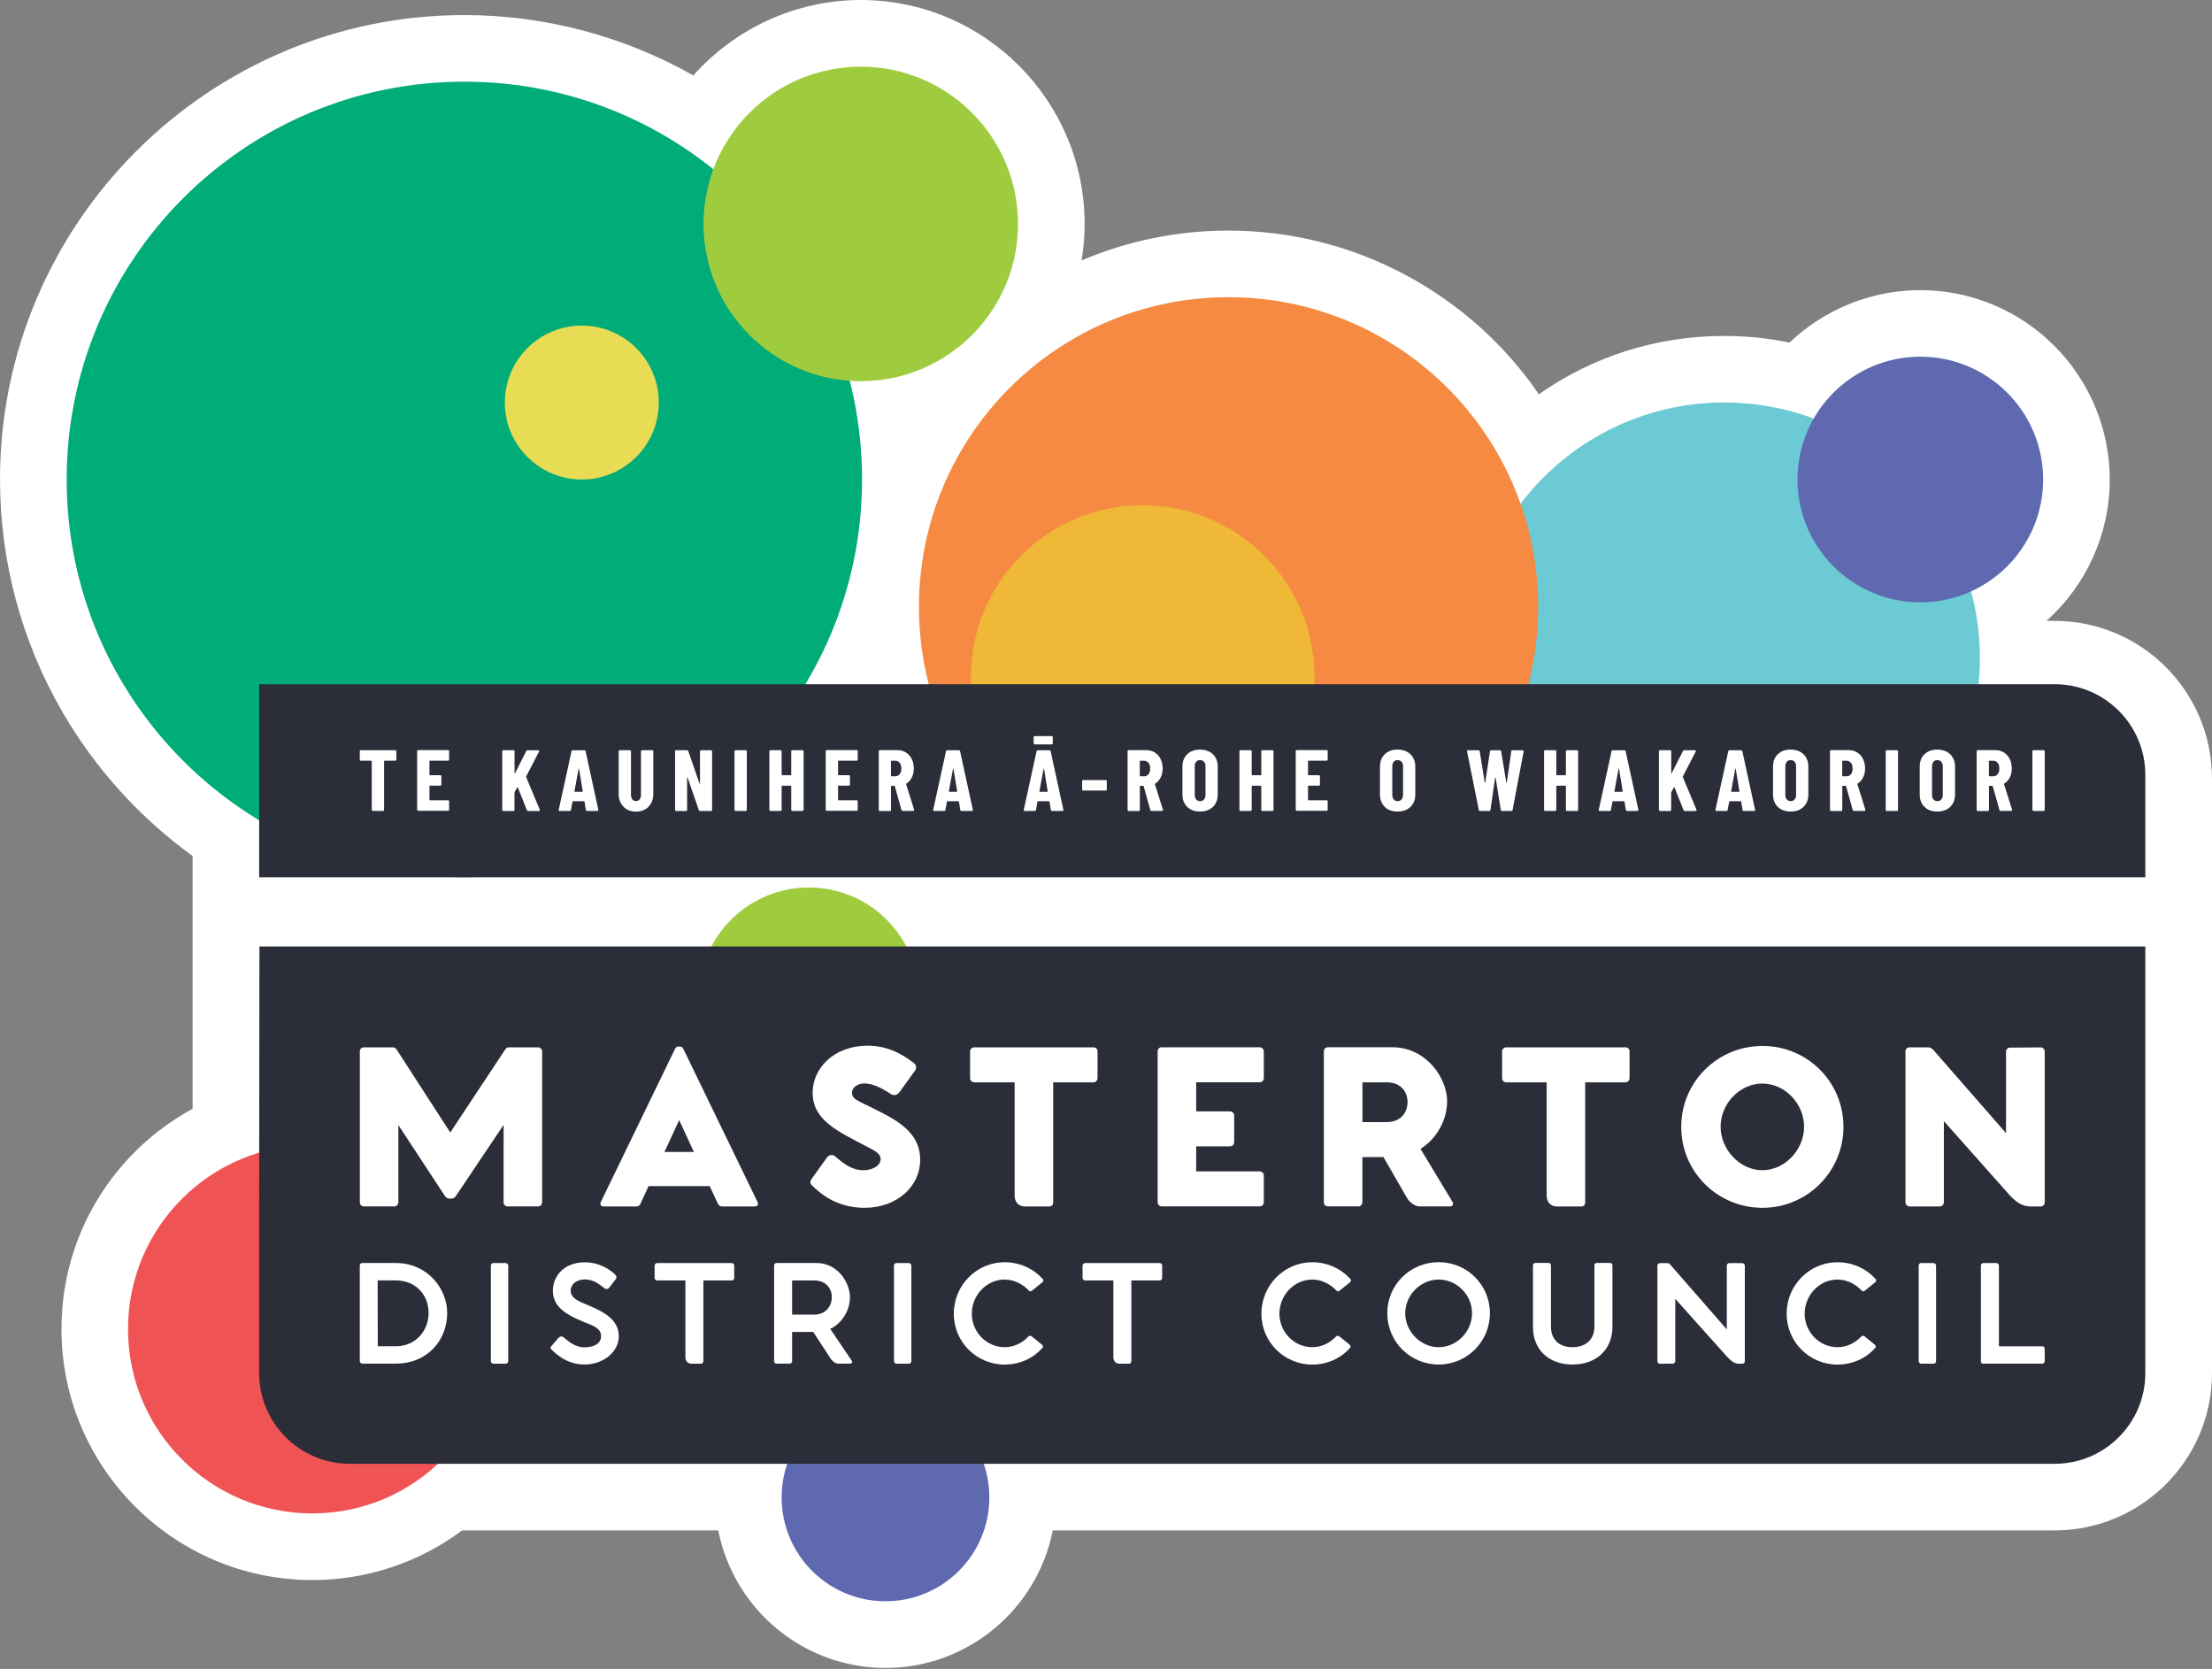 <?xml version="1.0" encoding="UTF-8"?>
<svg id="Layer_1" data-name="Layer 1" xmlns="http://www.w3.org/2000/svg" xmlns:xlink="http://www.w3.org/1999/xlink" viewBox="0 0 323.15 243.78">
  <rect x="0" y="0" width="323.15" height="243.78" fill="#808080" stroke="none"/>
  <defs>
    <style>
      .cls-1 {
        fill: #fff;
      }

      .cls-2 {
        fill: #6bcad4;
      }

      .cls-3 {
        fill: #f05354;
      }

      .cls-4 {
        fill: #f68a42;
      }

      .cls-5 {
        fill: #2b2d39;
      }

      .cls-6 {
        fill: #5e69b0;
      }

      .cls-7 {
        clip-path: url(#clippath);
      }

      .cls-8 {
        fill: #e9dc55;
      }

      .cls-9 {
        fill: none;
      }

      .cls-10 {
        fill: #00ac77;
      }

      .cls-11 {
        fill: #efb837;
      }

      .cls-12 {
        fill: #9fcc3e;
      }
    </style>
    <clipPath id="clippath">
      <rect class="cls-9" x="0" width="323.15" height="243.78"/>
    </clipPath>
  </defs>
  <g class="cls-7">
    <path class="cls-1" d="m323.15,113.65v86.91c0,12.67-10.31,22.98-22.98,22.98h-146.37c-2.25,11.43-12.35,20.09-24.44,20.09s-22.18-8.65-24.43-20.09h-37.42c-6.3,4.7-13.93,7.25-21.88,7.25-20.21,0-36.65-16.44-36.65-36.65,0-8.04,2.56-15.67,7.39-22.07,3.15-4.17,7.2-7.63,11.77-10.12v-36.92c-7.75-5.61-14.29-12.83-19.08-21.14C3.13,93.64,0,81.93,0,70.04,0,32.63,30.43,2.2,67.84,2.2c11.74,0,23.3,3.08,33.45,8.82C107.38,4.17,116.25,0,125.75,0,143.78,0,158.45,14.67,158.45,32.71c0,1.81-.15,3.59-.44,5.33,6.6-2.81,13.85-4.36,21.46-4.36,18.39,0,35.27,9.21,45.35,23.91,7.81-5.51,17.18-8.52,27.07-8.52,3.22,0,6.41.32,9.53.97,5.09-4.84,11.92-7.66,19.11-7.66,15.26,0,27.68,12.41,27.68,27.68,0,7.98-3.46,15.46-9.24,20.63h1.19c12.67,0,22.98,10.31,22.98,22.98"/>
    <path class="cls-12" d="m118.17,161.79c-8.88,0-16.08-7.2-16.08-16.08s7.2-16.08,16.08-16.08,16.08,7.2,16.08,16.08-7.2,16.08-16.08,16.08"/>
    <path class="cls-10" d="m67.84,128.14c-32.09,0-58.1-26.01-58.1-58.1S35.75,11.93,67.84,11.93s58.1,26.01,58.1,58.1-26.01,58.1-58.1,58.1"/>
    <path class="cls-8" d="m85,70.04c-6.21,0-11.25-5.03-11.25-11.24s5.03-11.24,11.25-11.24,11.24,5.03,11.24,11.24-5.03,11.24-11.24,11.24"/>
    <path class="cls-3" d="m45.62,221.06c-14.86,0-26.92-12.05-26.92-26.92s12.05-26.92,26.92-26.92,26.91,12.05,26.91,26.92-12.05,26.92-26.91,26.92"/>
    <path class="cls-6" d="m129.36,233.89c-8.38,0-15.17-6.79-15.17-15.17s6.79-15.17,15.17-15.17,15.17,6.79,15.17,15.17-6.79,15.17-15.17,15.17"/>
    <path class="cls-2" d="m284.68,114.03c2.91-5.31,4.56-11.41,4.56-17.9,0-20.62-16.72-37.34-37.34-37.34s-37.34,16.72-37.34,37.34c0,6.49,1.66,12.58,4.56,17.9h65.56Z"/>
    <path class="cls-6" d="m280.54,87.98c-9.91,0-17.94-8.03-17.94-17.94s8.03-17.94,17.94-17.94,17.94,8.03,17.94,17.94-8.03,17.94-17.94,17.94"/>
    <path class="cls-4" d="m216.91,114.03c4.92-7.24,7.8-15.98,7.8-25.39,0-24.98-20.25-45.23-45.23-45.23s-45.23,20.25-45.23,45.23c0,9.41,2.88,18.15,7.8,25.39h74.86Z"/>
    <path class="cls-11" d="m166.94,123.97c13.86,0,25.09-11.23,25.09-25.09s-11.23-25.09-25.09-25.09-25.09,11.23-25.09,25.09,11.23,25.09,25.09,25.09"/>
    <path class="cls-12" d="m125.75,55.68c-12.69,0-22.97-10.28-22.97-22.97s10.28-22.97,22.97-22.97,22.97,10.29,22.97,22.97-10.29,22.97-22.97,22.97"/>
    <path class="cls-5" d="m313.41,128.14H37.86v-28.2h262.3c7.32,0,13.25,5.93,13.25,13.25v14.95Z"/>
    <path class="cls-5" d="m300.17,213.81H51.11c-7.31,0-13.25-5.93-13.25-13.25v-14.89s.02-47.42.04-47.42h275.51s0,62.31,0,62.31c0,7.32-5.93,13.25-13.25,13.25"/>
    <path class="cls-1" d="m57.87,109.62s.04.07.04.11v1.23s-.01.08-.04.11c-.03.03-.07.04-.11.04h-1.59s-.06.02-.06.06v7.12s-.02.08-.04.11-.07.05-.11.05h-1.49s-.08-.02-.11-.05c-.03-.03-.05-.06-.05-.11v-7.12s-.02-.06-.06-.06h-1.53s-.08-.01-.11-.04c-.03-.03-.05-.06-.05-.11v-1.23s.01-.08.05-.11c.03-.03.06-.04.11-.04h5.05s.08.01.11.04"/>
    <path class="cls-1" d="m65.57,111.07s-.07.04-.11.04h-2.66s-.06.02-.06.06v2s.02.06.06.06h1.53s.08.01.11.04c.03.03.04.07.04.11v1.23s-.01.08-.04.11c-.03.03-.07.04-.11.04h-1.53s-.06.02-.06.06v2.01s.02.06.06.06h2.66s.08.01.11.04c.03.03.04.07.04.11v1.23s-.01.08-.04.11c-.03.03-.07.05-.11.05h-4.37s-.08-.01-.11-.05c-.03-.03-.04-.06-.04-.11v-8.56s.01-.08.04-.11c.03-.03.07-.04.11-.04h4.37s.08.01.11.04c.03.03.04.07.04.11v1.23s-.01.08-.04.11"/>
    <path class="cls-1" d="m73.42,118.4s-.05-.06-.05-.11v-8.56s.01-.08.05-.11c.03-.03.06-.04.11-.04h1.49s.08.01.11.04c.03.03.04.07.04.11v3.19s.01.05.03.06c.02,0,.04,0,.04-.04l1.64-3.24c.04-.08.1-.11.18-.11h1.58c.06,0,.1.01.12.04.02.03.02.07,0,.13l-1.89,3.65s-.01.06-.01.08l2,4.79s.01.04.01.08c0,.07-.04.1-.13.1h-1.59c-.09,0-.15-.04-.18-.12l-1.32-3.32s-.02-.04-.04-.03c-.02,0-.04.01-.05.03l-.37.66s-.03.06-.03.08v2.54s-.01.08-.04.11c-.03.03-.07.05-.11.05h-1.49s-.08-.01-.11-.05"/>
    <path class="cls-1" d="m83.98,115.65h1.1s.05-.02.05-.06l-.53-3.27s-.02-.04-.04-.04c-.02,0-.03.01-.04.04l-.6,3.27s.01.06.06.06m1.61,2.66l-.2-1.22s-.03-.06-.08-.06h-1.59c-.05,0-.08.02-.08.05l-.23,1.23c0,.09-.06.14-.17.14h-1.49c-.11,0-.15-.06-.13-.16l1.87-8.56c.02-.09.07-.14.17-.14h1.72c.09,0,.15.05.17.14l1.86,8.56v.05c.01.08-.03.11-.13.11h-1.53c-.1,0-.16-.05-.17-.14"/>
    <path class="cls-1" d="m91.08,117.83c-.46-.48-.7-1.11-.7-1.91v-6.19s.02-.08.05-.11.07-.04.11-.04h1.49s.08.01.11.04c.03.03.04.07.04.11v6.37c0,.27.07.49.2.66.13.17.31.25.53.25s.4-.08.53-.25c.13-.17.2-.39.2-.66v-6.37s.01-.08.05-.11c.03-.03.07-.04.11-.04h1.49s.08.01.11.04c.03.03.04.07.04.11v6.19c0,.79-.23,1.43-.69,1.91-.46.48-1.07.72-1.83.72s-1.38-.24-1.84-.72"/>
    <path class="cls-1" d="m98.66,118.4s-.04-.06-.04-.11v-8.56s.01-.08.04-.11c.03-.03.07-.04.11-.04h1.61c.08,0,.14.04.17.13l1.64,4.74s.02.04.04.03c.02,0,.03-.02.03-.04v-4.7s.01-.08.04-.11c.03-.03.07-.04.11-.04h1.47s.08.01.11.04c.03.03.04.07.04.11v8.56s-.01.08-.04.11c-.03.03-.07.05-.11.05h-1.62c-.08,0-.14-.04-.17-.13l-1.64-4.75s-.02-.04-.04-.04-.03.01-.03.04v4.72s0,.08-.03.11c-.03.03-.07.05-.11.05h-1.47s-.08-.01-.11-.05"/>
    <path class="cls-1" d="m107.35,118.4s-.05-.06-.05-.11v-8.56s.01-.08.05-.11c.03-.03.06-.04.11-.04h1.49s.08.01.11.04c.03.03.04.07.04.11v8.56s-.01.08-.04.11c-.03.03-.07.05-.11.05h-1.49s-.08-.01-.11-.05"/>
    <path class="cls-1" d="m115.64,109.62s.07-.04.11-.04h1.49s.08.01.11.04c.03.03.05.07.05.11v8.56s-.01.08-.05.11c-.03.03-.07.05-.11.05h-1.49s-.08-.02-.11-.05c-.03-.03-.05-.06-.05-.11v-3.46s-.02-.06-.06-.06h-1.28s-.06.02-.06.06v3.46s-.01.08-.04.11c-.03.03-.07.05-.11.05h-1.49s-.08-.02-.11-.05c-.03-.03-.04-.06-.04-.11v-8.56s.01-.08.04-.11c.03-.03.07-.04.11-.04h1.49s.08.01.11.04c.03.03.04.07.04.11v3.44s.02.06.06.06h1.28s.06-.02.06-.06v-3.44s.01-.08.05-.11"/>
    <path class="cls-1" d="m125.26,111.07s-.07.04-.11.04h-2.66s-.06.02-.06.06v2s.02.06.06.06h1.53s.08.01.11.04c.03.03.04.07.04.11v1.23s-.01.08-.04.11c-.03.03-.07.04-.11.04h-1.53s-.06.02-.06.06v2.01s.02.06.06.06h2.66s.08.01.11.04c.03.03.04.07.04.11v1.23s-.01.08-.04.11c-.03.03-.07.05-.11.05h-4.37s-.08-.01-.11-.05c-.03-.03-.04-.06-.04-.11v-8.56s.01-.08.04-.11c.03-.03.07-.04.11-.04h4.37s.08.01.11.04c.03.03.04.07.04.11v1.23s-.01.08-.04.11"/>
    <path class="cls-1" d="m130.16,111.18v2.15s.02.06.06.06h.57c.26,0,.48-.1.64-.3.16-.2.25-.48.25-.82,0-.36-.08-.65-.25-.85-.17-.2-.38-.3-.64-.3h-.57s-.06.02-.06.06m1.54,7.14l-.98-3.49s-.04-.05-.06-.05h-.43s-.06.02-.06.06v3.46s-.01.08-.04.11c-.03.03-.07.05-.11.05h-1.49s-.08-.01-.11-.05c-.03-.03-.04-.06-.04-.11v-8.57s.01-.08.04-.11c.03-.03.07-.05.11-.05h2.57c.47,0,.88.11,1.25.34s.65.54.85.95c.2.4.3.87.3,1.38s-.1.94-.29,1.32c-.19.38-.46.68-.8.9-.02,0-.03.02-.04.03,0,.01,0,.03,0,.04l1.17,3.74v.05c.01.08-.03.13-.13.13h-1.53c-.09,0-.15-.04-.18-.13"/>
    <path class="cls-1" d="m138.68,115.65h1.1s.05-.02.05-.06l-.53-3.27s-.02-.04-.04-.04c-.02,0-.03.01-.04.04l-.6,3.27s.01.06.06.06m1.61,2.66l-.2-1.22s-.02-.06-.08-.06h-1.59c-.05,0-.08.02-.08.05l-.23,1.23c0,.09-.06.14-.16.14h-1.49c-.11,0-.15-.06-.13-.16l1.87-8.56c.02-.09.07-.14.17-.14h1.72c.09,0,.15.05.17.14l1.86,8.56v.05c.01.08-.03.11-.13.11h-1.53c-.1,0-.16-.05-.17-.14"/>
    <path class="cls-1" d="m151.91,115.65h1.1s.05-.02.05-.06l-.53-3.27s-.02-.04-.04-.04c-.02,0-.03.01-.04.04l-.6,3.27s.01.06.06.06m-.87-6.96s-.04-.07-.04-.11v-.91s.01-.08.04-.11c.03-.03.07-.04.11-.04h2.5s.08.01.11.04c.03.03.04.07.04.11v.91s-.01.08-.04.11c-.03.03-.07.04-.11.04h-2.5s-.08-.01-.11-.04m2.48,9.62l-.2-1.22s-.02-.06-.08-.06h-1.59c-.05,0-.08.02-.08.05l-.23,1.23c0,.09-.06.14-.16.14h-1.49c-.11,0-.15-.06-.13-.16l1.87-8.56c.02-.09.07-.14.17-.14h1.72c.09,0,.15.05.17.14l1.86,8.56v.05c.01.08-.03.11-.13.11h-1.53c-.1,0-.16-.05-.17-.14"/>
    <path class="cls-1" d="m158.13,115.43s-.04-.06-.04-.11v-1.23s.01-.08.04-.11c.03-.03.07-.04.11-.04h3.3s.08.01.11.04c.03.03.04.07.04.11v1.23s-.01.08-.04.11c-.03.03-.07.04-.11.04h-3.3s-.08-.01-.11-.04"/>
    <path class="cls-1" d="m166.51,111.18v2.15s.02.06.06.06h.57c.26,0,.48-.1.64-.3.16-.2.25-.48.25-.82,0-.36-.08-.65-.25-.85-.17-.2-.38-.3-.64-.3h-.57s-.06.02-.06.06m1.54,7.14l-.98-3.49s-.04-.05-.06-.05h-.43s-.06.02-.06.06v3.46s-.01.08-.04.11c-.03.03-.07.05-.11.05h-1.49s-.08-.01-.11-.05c-.03-.03-.04-.06-.04-.11v-8.57s.01-.08.04-.11c.03-.03.07-.05.11-.05h2.57c.47,0,.88.11,1.25.34s.65.54.85.95c.2.4.3.87.3,1.38s-.1.94-.29,1.32c-.19.38-.46.68-.8.9-.02,0-.03.02-.04.03,0,.01,0,.03,0,.04l1.17,3.74v.05c.01.08-.03.13-.13.13h-1.53c-.09,0-.15-.04-.18-.13"/>
    <path class="cls-1" d="m175.89,116.77c.15-.17.22-.38.22-.65v-4.2c0-.27-.07-.49-.22-.65-.14-.16-.33-.25-.57-.25s-.43.08-.57.25c-.14.17-.21.38-.21.65v4.2c0,.27.07.49.21.65.14.16.33.25.57.25s.43-.08.57-.25m-2.45,1.09c-.47-.46-.7-1.06-.7-1.82v-4.05c0-.76.23-1.37.7-1.82.47-.46,1.09-.68,1.87-.68s1.41.23,1.88.68c.47.46.71,1.06.71,1.82v4.05c0,.76-.24,1.37-.71,1.82-.47.46-1.1.68-1.88.68s-1.41-.23-1.87-.68"/>
    <path class="cls-1" d="m184.3,109.62s.07-.04.11-.04h1.49s.08.01.11.04c.03.03.04.07.04.11v8.56s-.01.08-.04.11c-.03.03-.07.05-.11.05h-1.49s-.08-.02-.11-.05c-.03-.03-.04-.06-.04-.11v-3.46s-.02-.06-.06-.06h-1.28s-.06.02-.06.06v3.46s-.01.08-.04.11c-.03.03-.07.05-.11.05h-1.49s-.08-.02-.11-.05c-.03-.03-.04-.06-.04-.11v-8.56s.01-.08.04-.11c.03-.03.07-.04.11-.04h1.49s.08.01.11.04c.03.03.04.07.04.11v3.44s.02.06.06.06h1.28s.06-.02.06-.06v-3.44s.01-.08.04-.11"/>
    <path class="cls-1" d="m193.92,111.07s-.07.04-.11.04h-2.66s-.06.02-.06.06v2s.02.06.06.06h1.53s.08.01.11.04c.03.03.04.07.04.11v1.23s-.01.08-.04.11c-.03.03-.07.04-.11.04h-1.53s-.06.02-.06.06v2.01s.02.06.06.06h2.66s.08.01.11.04c.03.03.04.07.04.11v1.23s-.01.08-.04.11c-.03.03-.07.05-.11.05h-4.37s-.08-.01-.11-.05c-.03-.03-.04-.06-.04-.11v-8.56s.01-.08.04-.11c.03-.03.07-.04.11-.04h4.37s.08.01.11.04c.03.03.04.07.04.11v1.23s-.01.08-.04.11"/>
    <path class="cls-1" d="m204.75,116.77c.15-.17.22-.38.22-.65v-4.2c0-.27-.07-.49-.22-.65-.14-.16-.33-.25-.57-.25s-.43.08-.57.25c-.14.17-.21.38-.21.65v4.2c0,.27.07.49.21.65.14.16.33.25.57.25s.43-.08.57-.25m-2.45,1.09c-.47-.46-.7-1.06-.7-1.82v-4.05c0-.76.23-1.37.7-1.82.47-.46,1.09-.68,1.87-.68s1.41.23,1.88.68c.47.46.71,1.06.71,1.82v4.05c0,.76-.24,1.37-.71,1.82-.47.46-1.1.68-1.88.68s-1.41-.23-1.87-.68"/>
    <path class="cls-1" d="m216.04,118.31l-1.72-8.56v-.05c-.01-.08.03-.11.13-.11h1.55c.1,0,.16.05.17.14l.73,4.56s.02.05.04.05.03-.02.04-.05l.69-4.56c0-.09.06-.14.17-.14h1.29c.1,0,.16.05.17.14l.75,4.56s.02.05.04.05.03-.02.04-.05l.65-4.56c0-.09.06-.14.17-.14h1.5c.11,0,.16.05.14.16l-1.62,8.56c0,.09-.06.14-.17.14h-1.38c-.1,0-.16-.05-.17-.14l-.75-4.69s-.02-.05-.04-.05-.03.02-.04.05l-.68,4.69c0,.09-.06.14-.17.14h-1.36c-.09,0-.15-.05-.17-.14"/>
    <path class="cls-1" d="m228.8,109.62s.07-.04.11-.04h1.49s.08.01.11.04c.03.03.04.07.04.11v8.56s-.01.08-.04.11c-.03.03-.07.05-.11.05h-1.49s-.08-.02-.11-.05c-.03-.03-.04-.06-.04-.11v-3.46s-.02-.06-.06-.06h-1.28s-.06.02-.06.06v3.46s-.01.08-.04.11c-.03.03-.07.05-.11.05h-1.49s-.08-.02-.11-.05c-.03-.03-.04-.06-.04-.11v-8.56s.01-.08.04-.11c.03-.03.07-.04.11-.04h1.49s.08.01.11.04c.03.03.04.07.04.11v3.44s.02.06.06.06h1.28s.06-.02.06-.06v-3.44s.01-.08.04-.11"/>
    <path class="cls-1" d="m235.91,115.65h1.1s.05-.02.05-.06l-.53-3.27s-.02-.04-.04-.04c-.02,0-.03.01-.04.04l-.6,3.27s.01.06.06.06m1.61,2.66l-.2-1.22s-.02-.06-.08-.06h-1.59c-.05,0-.08.02-.08.05l-.23,1.23c0,.09-.06.14-.16.14h-1.49c-.11,0-.15-.06-.13-.16l1.87-8.56c.02-.09.07-.14.17-.14h1.72c.09,0,.15.05.17.14l1.86,8.56v.05c.01.08-.03.11-.13.11h-1.53c-.1,0-.16-.05-.17-.14"/>
    <path class="cls-1" d="m242.4,118.4s-.05-.06-.05-.11v-8.56s.01-.08.05-.11c.03-.03.06-.04.11-.04h1.49s.08.01.11.04c.03.03.04.07.04.11v3.19s.01.05.03.06c.02,0,.04,0,.04-.04l1.64-3.24c.04-.08.1-.11.18-.11h1.58c.06,0,.1.01.12.04.02.03.02.07,0,.13l-1.89,3.65s-.01.06-.01.08l2,4.79s.01.04.01.08c0,.07-.04.1-.13.1h-1.59c-.09,0-.15-.04-.18-.12l-1.32-3.32s-.02-.04-.04-.03c-.02,0-.04.01-.05.03l-.37.66s-.03.06-.03.08v2.54s-.01.08-.04.11c-.03.03-.07.05-.11.05h-1.49s-.08-.01-.11-.05"/>
    <path class="cls-1" d="m252.96,115.65h1.1s.05-.02.05-.06l-.53-3.27s-.02-.04-.04-.04c-.02,0-.03.01-.04.04l-.6,3.27s.01.06.06.06m1.61,2.66l-.2-1.22s-.02-.06-.08-.06h-1.59c-.05,0-.08.02-.08.05l-.23,1.23c0,.09-.06.14-.16.14h-1.49c-.11,0-.15-.06-.13-.16l1.87-8.56c.02-.09.07-.14.17-.14h1.72c.09,0,.15.05.17.14l1.86,8.56v.05c.01.08-.03.11-.13.11h-1.53c-.1,0-.16-.05-.17-.14"/>
    <path class="cls-1" d="m262.17,116.77c.14-.17.22-.38.22-.65v-4.2c0-.27-.07-.49-.22-.65-.14-.16-.34-.25-.57-.25s-.43.08-.57.25c-.14.17-.21.38-.21.65v4.2c0,.27.07.49.21.65.14.16.33.25.57.25s.43-.08.57-.25m-2.45,1.09c-.47-.46-.7-1.06-.7-1.82v-4.05c0-.76.23-1.37.7-1.82.47-.46,1.09-.68,1.87-.68s1.41.23,1.88.68c.47.46.71,1.06.71,1.82v4.05c0,.76-.24,1.37-.71,1.82-.47.46-1.1.68-1.88.68s-1.41-.23-1.87-.68"/>
    <path class="cls-1" d="m269.13,111.18v2.15s.02.06.06.06h.57c.26,0,.48-.1.64-.3.17-.2.25-.48.25-.82,0-.36-.08-.65-.25-.85-.17-.2-.38-.3-.64-.3h-.57s-.06.02-.06.06m1.54,7.14l-.98-3.49s-.04-.05-.06-.05h-.43s-.06.02-.06.06v3.46s-.01.08-.04.11c-.03.03-.07.05-.11.05h-1.49s-.08-.01-.11-.05c-.03-.03-.05-.06-.05-.11v-8.57s.02-.08.05-.11c.03-.03.07-.05.11-.05h2.57c.47,0,.88.11,1.25.34.36.23.65.54.85.95.2.4.3.87.3,1.38s-.1.94-.29,1.32c-.19.38-.46.68-.8.9-.02,0-.03.02-.04.03,0,.01,0,.03,0,.04l1.17,3.74v.05c.01.08-.03.13-.13.13h-1.53c-.09,0-.15-.04-.18-.13"/>
    <path class="cls-1" d="m275.53,118.4s-.05-.06-.05-.11v-8.56s.01-.08.05-.11c.03-.03.07-.04.11-.04h1.49s.08.01.11.04c.03.03.04.07.04.11v8.56s-.01.08-.04.11c-.03.03-.07.05-.11.05h-1.49s-.08-.01-.11-.05"/>
    <path class="cls-1" d="m283.6,116.77c.14-.17.22-.38.22-.65v-4.2c0-.27-.07-.49-.22-.65-.14-.16-.34-.25-.57-.25s-.43.08-.57.25c-.14.17-.21.38-.21.65v4.2c0,.27.07.49.21.65.14.16.33.25.57.25s.43-.08.57-.25m-2.45,1.09c-.47-.46-.7-1.06-.7-1.82v-4.05c0-.76.23-1.37.7-1.82.47-.46,1.09-.68,1.87-.68s1.41.23,1.88.68c.47.46.71,1.06.71,1.82v4.05c0,.76-.24,1.37-.71,1.82-.47.46-1.1.68-1.88.68s-1.41-.23-1.87-.68"/>
    <path class="cls-1" d="m290.56,111.18v2.15s.02.06.06.06h.57c.26,0,.48-.1.64-.3.17-.2.25-.48.25-.82,0-.36-.08-.65-.25-.85-.17-.2-.38-.3-.64-.3h-.57s-.06.02-.06.06m1.54,7.14l-.98-3.49s-.04-.05-.06-.05h-.43s-.06.02-.06.06v3.46s-.01.08-.04.11c-.03.03-.07.05-.11.05h-1.49s-.08-.01-.11-.05c-.03-.03-.05-.06-.05-.11v-8.57s.02-.08.05-.11c.03-.03.07-.05.11-.05h2.57c.47,0,.88.11,1.25.34.36.23.65.54.85.95.2.4.3.87.3,1.38s-.1.94-.29,1.32c-.19.38-.46.68-.8.9-.02,0-.03.02-.04.03,0,.01,0,.03,0,.04l1.17,3.74v.05c.01.08-.03.13-.13.13h-1.53c-.09,0-.15-.04-.18-.13"/>
    <path class="cls-1" d="m296.96,118.4s-.05-.06-.05-.11v-8.56s.01-.08.05-.11c.03-.03.06-.04.11-.04h1.49s.08.01.11.04c.03.03.04.07.04.11v8.56s-.01.08-.04.11c-.03.03-.07.05-.11.05h-1.49s-.08-.01-.11-.05"/>
    <path class="cls-1" d="m79.2,153.56v22.05c0,.32-.26.61-.58.61h-4.44c-.35,0-.61-.26-.61-.61v-11.3l-6.94,10.34c-.2.32-.44.43-.73.43h-.23c-.26,0-.49-.12-.7-.43l-6.77-10.31v11.27c0,.32-.26.61-.58.61h-4.44c-.35,0-.61-.26-.61-.61v-22.05c0-.32.23-.58.58-.58h4.24c.26,0,.44.14.61.41l7.78,12.03,7.96-12.03c.17-.26.32-.41.61-.41h4.24c.32,0,.61.26.61.58"/>
    <path class="cls-1" d="m101.37,168.26l-2.15-4.65-2.15,4.65h4.3Zm8.89,7.96h-4.76c-.32,0-.49-.14-.61-.38l-1.22-2.59h-8.92l-1.19,2.59c-.12.26-.32.38-.61.38h-4.76c-.41,0-.58-.29-.41-.67l10.86-22.4c.12-.2.26-.29.46-.29h.23c.2,0,.35.09.47.29l10.86,22.4c.2.38,0,.67-.41.67"/>
    <path class="cls-1" d="m120.81,169.07c.32-.46.9-.44,1.16-.2.81.67,2.24,2.06,4.12,2.06,1.36,0,2.56-.64,2.56-1.63,0-.73-.67-1.13-1.74-1.68-4.62-2.41-8.19-4.01-8.19-8.02,0-3.43,2.93-6.86,8.1-6.86,3.51,0,5.93,1.97,6.68,2.53.35.26.46.73.18,1.1l-2.24,3.11c-.29.41-.79.64-1.25.35-.67-.43-2.32-1.57-3.92-1.57-.99,0-1.8.61-1.8,1.31,0,.76.41,1.02,1.8,1.69,3.98,1.98,8.16,3.63,8.16,8.19,0,3.81-3.37,6.97-8.13,6.97-4.5,0-6.89-2.56-7.61-3.2-.29-.26-.46-.58-.09-1.07l2.21-3.08Z"/>
    <path class="cls-1" d="m159.76,152.98c.32,0,.58.23.58.58v3.92c0,.32-.26.61-.58.61h-5.9v17.52c0,.38-.23.61-.55.61h-3.57c-.96,0-1.51-.67-1.51-1.57v-16.56h-5.9c-.32,0-.61-.26-.61-.58v-3.92c0-.35.26-.61.61-.61h17.43Z"/>
    <path class="cls-1" d="m174.75,158.09v4.24h4.94c.32,0,.61.26.61.58v3.92c0,.35-.26.61-.61.61h-4.94v3.66h9.27c.32,0,.61.26.61.58v3.92c0,.35-.26.61-.61.61h-14.29c-.35,0-.61-.26-.61-.61v-22.05c0-.32.23-.58.58-.58h14.32c.32,0,.61.26.61.58v3.92c0,.35-.26.61-.61.61h-9.27Z"/>
    <path class="cls-1" d="m199.04,163.9h3.51c2.35,0,3.08-1.69,3.08-2.93s-.75-2.88-3.08-2.88h-3.51v5.81Zm13.13,11.62c.23.38.06.7-.41.7h-4.33c-.87,0-1.63-.79-1.89-1.25l-3.43-5.96h-3.08v6.59c0,.32-.26.61-.58.61h-4.44c-.35,0-.61-.26-.61-.61v-22.05c0-.32.23-.58.58-.58h9.44c4.91,0,7.99,4.47,7.99,7.9,0,2.59-1.42,5.4-3.89,6.94l4.65,7.7Z"/>
    <path class="cls-1" d="m237.48,152.98c.32,0,.58.23.58.58v3.92c0,.32-.26.61-.58.61h-5.9v17.52c0,.38-.23.61-.55.61h-3.57c-.96,0-1.51-.67-1.51-1.57v-16.56h-5.9c-.32,0-.61-.26-.61-.58v-3.92c0-.35.26-.61.61-.61h17.43Z"/>
    <path class="cls-1" d="m257.46,170.93c3.31,0,6.1-3.02,6.1-6.36s-2.79-6.3-6.1-6.3-6.1,2.96-6.1,6.3,2.82,6.36,6.1,6.36m.03,5.49c-6.59,0-11.88-5.26-11.88-11.82s5.29-11.82,11.88-11.82,11.82,5.29,11.82,11.82-5.29,11.82-11.82,11.82"/>
    <path class="cls-1" d="m298.1,152.98c.32,0,.61.26.61.61v22.05c0,.32-.26.58-.58.58h-1.54c-1.22,0-2.18-.73-3.11-1.77l-9.5-10.69v11.85c0,.32-.26.61-.58.61h-4.42c-.35,0-.61-.26-.61-.61v-22.05c0-.32.26-.58.58-.58h2.73c.32,0,.52.12.84.47l10.54,12.06v-11.91c0-.32.26-.58.58-.58l4.44-.03h0Z"/>
    <path class="cls-1" d="m57.78,196.65c3.03,0,4.85-2.37,4.83-4.89,0-2.48-1.73-4.74-4.83-4.74h-2.61l.02,9.62h2.59Zm7.55-4.87c0,3.91-2.79,7.4-7.55,7.4h-4.85c-.2,0-.37-.16-.37-.37v-13.98c0-.18.15-.35.35-.35h4.87c4.77,0,7.55,3.84,7.55,7.29"/>
    <path class="cls-1" d="m73.88,184.49c.18,0,.37.17.37.35v13.98c0,.18-.17.37-.35.37h-1.82c-.2,0-.37-.16-.37-.37v-13.98c0-.18.15-.35.35-.35h1.82Z"/>
    <path class="cls-1" d="m81.6,195.42c.22-.26.5-.26.7-.11.61.51,1.69,1.49,3.05,1.49s2.46-.5,2.46-1.64c0-1.19-1.23-1.54-2.5-2.06-2.63-1.08-4.54-2.2-4.54-4.59,0-1.87,1.38-4.13,4.7-4.13,2.26,0,3.89,1.28,4.37,1.76.2.2.31.46.13.68l-.92,1.21c-.18.24-.44.35-.74.15-.59-.46-1.54-1.3-2.83-1.3s-2.11.75-2.11,1.63c0,.97.85,1.45,2.22,2,2.41,1.01,4.81,2.1,4.81,4.69,0,2.15-2.13,4.11-5.03,4.11-2.63,0-4.26-1.67-4.72-2.11-.17-.15-.33-.35-.11-.57l1.05-1.21Z"/>
    <path class="cls-1" d="m106.91,184.49c.18,0,.35.15.35.35v1.84c0,.18-.17.35-.35.35h-4.15v11.79c0,.22-.15.37-.35.37h-1.36c-.59,0-.92-.4-.92-.94v-11.22h-4.13c-.18,0-.37-.15-.37-.35v-1.82c0-.2.17-.37.37-.37h10.91Z"/>
    <path class="cls-1" d="m115.72,192.02h3.21c1.74,0,2.59-1.27,2.59-2.55s-.86-2.44-2.59-2.44h-3.21v5Zm8.45,7.16h-1.71c-.52,0-.96-.48-1.12-.75l-2.54-3.88h-3.08v4.26c0,.22-.15.37-.35.37h-1.95c-.18,0-.33-.15-.33-.37v-13.98c0-.18.15-.35.35-.35h5.86c3.01,0,4.87,2.79,4.87,5.03,0,1.78-1.07,3.75-2.88,4.59l3.14,4.65c.15.22.04.42-.26.42"/>
    <path class="cls-1" d="m132.77,184.49c.18,0,.37.17.37.35v13.98c0,.18-.16.37-.35.37h-1.82c-.2,0-.37-.16-.37-.37v-13.98c0-.18.15-.35.35-.35h1.82Z"/>
    <path class="cls-1" d="m152.23,196.43c.18.15.18.33.02.5-1.36,1.49-3.29,2.39-5.49,2.39-4.04,0-7.42-3.25-7.42-7.44s3.38-7.51,7.42-7.51c2.22,0,4.17.92,5.55,2.42.17.17.15.35-.02.5l-1.52,1.23c-.18.15-.35.13-.5-.04-.79-.83-2.02-1.58-3.49-1.58-2.7,0-4.81,2.33-4.81,4.98s2.11,4.9,4.81,4.9c1.45,0,2.66-.72,3.43-1.53.16-.17.33-.18.51-.06l1.51,1.23Z"/>
    <path class="cls-1" d="m169.43,184.49c.18,0,.35.15.35.35v1.84c0,.18-.17.35-.35.35h-4.15v11.79c0,.22-.15.37-.35.37h-1.36c-.59,0-.92-.4-.92-.94v-11.22h-4.13c-.18,0-.37-.15-.37-.35v-1.82c0-.2.17-.37.37-.37h10.91Z"/>
    <path class="cls-1" d="m197.17,196.43c.18.15.18.33.02.5-1.36,1.49-3.29,2.39-5.49,2.39-4.04,0-7.42-3.25-7.42-7.44s3.38-7.51,7.42-7.51c2.22,0,4.17.92,5.55,2.42.17.17.15.35-.02.5l-1.52,1.23c-.18.15-.35.13-.5-.04-.79-.83-2.02-1.58-3.49-1.58-2.7,0-4.81,2.33-4.81,4.98s2.11,4.9,4.81,4.9c1.45,0,2.66-.72,3.43-1.53.16-.17.33-.18.51-.06l1.51,1.23Z"/>
    <path class="cls-1" d="m210.18,196.78c2.64,0,4.87-2.28,4.87-4.96s-2.22-4.92-4.87-4.92-4.89,2.26-4.89,4.92,2.24,4.96,4.89,4.96m0,2.53c-4.15,0-7.51-3.31-7.51-7.49s3.36-7.46,7.51-7.46,7.48,3.31,7.48,7.46-3.36,7.49-7.48,7.49"/>
    <path class="cls-1" d="m235.21,184.47c.2,0,.35.13.35.37v9c0,3.12-2.19,5.47-5.84,5.47s-5.77-2.35-5.77-5.47v-9c0-.22.17-.37.39-.37h1.89c.2,0,.35.15.35.37v8.91c0,1.89,1.16,3.03,3.14,3.03s3.21-1.14,3.21-3.03v-8.91c0-.24.15-.37.35-.37h1.93Z"/>
    <path class="cls-1" d="m254.9,184.84v14c0,.18-.15.35-.35.35h-.61c-.5,0-1.03-.35-1.69-1.08l-7.51-8.39v9.11c0,.18-.17.35-.37.35l-1.87.02c-.2,0-.37-.17-.37-.37v-13.98c0-.18.16-.35.35-.35h1.08c.2,0,.33.07.5.28l8.21,9.4v-9.33c0-.18.15-.35.35-.35h1.91c.18,0,.37.17.37.35"/>
    <path class="cls-1" d="m273.9,196.43c.18.15.18.33.02.5-1.36,1.49-3.29,2.39-5.49,2.39-4.04,0-7.42-3.25-7.42-7.44s3.38-7.51,7.42-7.51c2.22,0,4.17.92,5.55,2.42.17.17.15.35-.02.5l-1.52,1.23c-.18.15-.35.13-.5-.04-.79-.83-2.02-1.58-3.49-1.58-2.7,0-4.81,2.33-4.81,4.98s2.11,4.9,4.81,4.9c1.45,0,2.66-.72,3.43-1.53.17-.17.33-.18.51-.06l1.51,1.23Z"/>
    <path class="cls-1" d="m282.47,184.49c.18,0,.37.17.37.35v13.98c0,.18-.16.37-.35.37h-1.82c-.2,0-.37-.16-.37-.37v-13.98c0-.18.15-.35.35-.35h1.82Z"/>
    <path class="cls-1" d="m298.71,197.01v1.82c0,.18-.15.35-.35.35h-8.69c-.18,0-.28-.15-.28-.33v-14.01c0-.18.15-.35.35-.35h1.91c.2,0,.37.17.37.35v11.81h6.34c.2,0,.35.15.35.37"/>
  </g>
</svg>